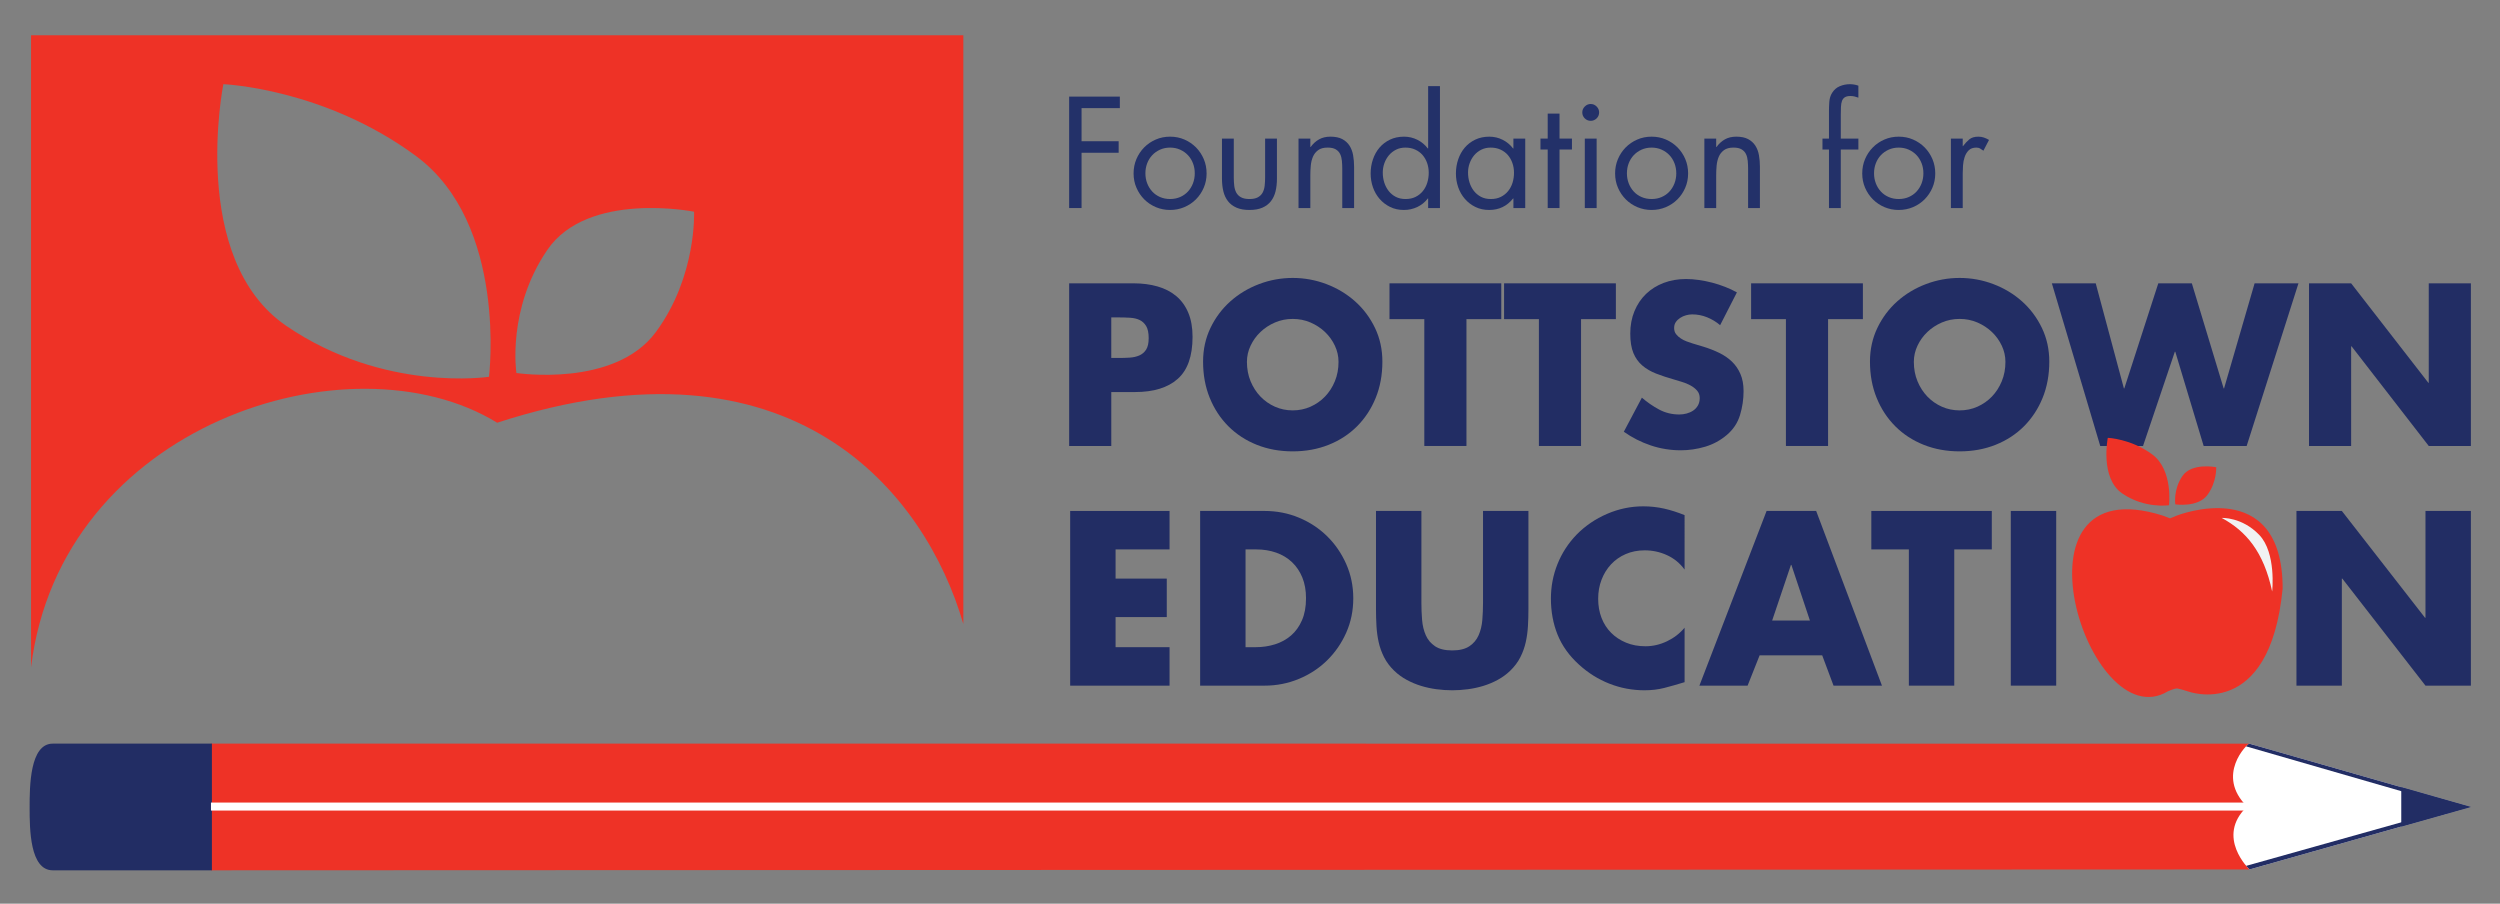 <?xml version="1.0" encoding="utf-8"?>
<!-- Generator: Adobe Illustrator 16.0.0, SVG Export Plug-In . SVG Version: 6.00 Build 0)  -->
<!DOCTYPE svg PUBLIC "-//W3C//DTD SVG 1.1//EN" "http://www.w3.org/Graphics/SVG/1.1/DTD/svg11.dtd">
<svg version="1.1" xmlns="http://www.w3.org/2000/svg" xmlns:xlink="http://www.w3.org/1999/xlink" x="0px" y="0px"
	 width="312.929px" height="113.116px" viewBox="0 0 312.929 113.116" enable-background="new 0 0 312.929 113.116"
	 xml:space="preserve">
<rect x="0" y="0" width="312.929" height="113.116" fill="#808080" stroke="none"/>
<g id="Layer_1">
	<g>
		<defs>
			<polyline id="SVGID_1_" points="521.582,599.791 -90.418,599.791 -90.418,-192.209 521.582,-192.209 			"/>
		</defs>
		<clipPath id="SVGID_2_">
			<use xlink:href="#SVGID_1_"  overflow="visible"/>
		</clipPath>
	</g>
	<g>
		<defs>
			<polyline id="SVGID_3_" points="521.582,599.791 -90.418,599.791 -90.418,-192.209 521.582,-192.209 			"/>
		</defs>
		<clipPath id="SVGID_4_">
			<use xlink:href="#SVGID_3_"  overflow="visible"/>
		</clipPath>
	</g>
	<g>
		<defs>
			<polyline id="SVGID_5_" points="521.582,599.791 -90.418,599.791 -90.418,-192.209 521.582,-192.209 			"/>
		</defs>
		<clipPath id="SVGID_6_">
			<use xlink:href="#SVGID_5_"  overflow="visible"/>
		</clipPath>
	</g>
	<polygon fill="#233169" points="135.38,13.535 135.38,17.679 140.024,17.679 140.024,19.122 135.38,19.122 135.38,26.041 
		133.826,26.041 133.826,12.092 140.172,12.092 140.172,13.535 	"/>
	<path fill="#233169" d="M146.462,26.282c-0.63,0-1.222-0.118-1.776-0.351c-0.555-0.235-1.039-0.559-1.453-0.972
		c-0.413-0.413-0.74-0.897-0.98-1.452c-0.241-0.555-0.361-1.153-0.361-1.795c0-0.641,0.117-1.239,0.351-1.794
		c0.235-0.555,0.559-1.042,0.972-1.462c0.413-0.418,0.897-0.749,1.452-0.989c0.555-0.241,1.153-0.361,1.795-0.361
		c0.641,0,1.239,0.12,1.794,0.361c0.555,0.24,1.039,0.571,1.452,0.989c0.413,0.42,0.737,0.907,0.972,1.462
		c0.234,0.555,0.351,1.153,0.351,1.794c0,0.642-0.12,1.24-0.361,1.795c-0.24,0.555-0.567,1.039-0.98,1.452
		c-0.414,0.413-0.898,0.737-1.453,0.972C147.684,26.164,147.091,26.282,146.462,26.282 M146.462,18.475
		c-0.457,0-0.876,0.086-1.259,0.259c-0.382,0.173-0.709,0.404-0.98,0.694c-0.272,0.29-0.481,0.629-0.629,1.017
		c-0.148,0.389-0.222,0.805-0.222,1.249c0,0.444,0.074,0.86,0.222,1.249c0.148,0.388,0.357,0.73,0.629,1.027
		c0.271,0.296,0.598,0.526,0.98,0.693c0.383,0.166,0.802,0.25,1.259,0.25c0.456,0,0.875-0.084,1.258-0.25
		c0.382-0.167,0.709-0.397,0.98-0.693c0.271-0.297,0.481-0.639,0.629-1.027c0.148-0.389,0.222-0.805,0.222-1.249
		c0-0.444-0.074-0.86-0.222-1.249c-0.148-0.388-0.358-0.727-0.629-1.017c-0.271-0.29-0.598-0.521-0.98-0.694
		C147.337,18.561,146.918,18.475,146.462,18.475"/>
	<path fill="#233169" d="M154.435,22.193c0,0.37,0.019,0.719,0.056,1.045c0.037,0.328,0.12,0.614,0.25,0.861
		c0.13,0.246,0.326,0.444,0.591,0.592c0.266,0.148,0.621,0.222,1.064,0.222c0.444,0,0.799-0.074,1.064-0.222
		s0.462-0.346,0.592-0.592c0.13-0.247,0.213-0.533,0.25-0.861c0.037-0.326,0.055-0.675,0.055-1.045v-4.847h1.48v5.014
		c0,0.58-0.058,1.11-0.175,1.591c-0.118,0.481-0.312,0.894-0.583,1.239c-0.272,0.346-0.626,0.614-1.064,0.805
		c-0.437,0.191-0.977,0.287-1.619,0.287c-0.641,0-1.181-0.096-1.618-0.287c-0.439-0.191-0.793-0.459-1.064-0.805
		c-0.271-0.345-0.466-0.758-0.583-1.239c-0.117-0.481-0.175-1.011-0.175-1.591v-5.014h1.479V22.193z"/>
	<path fill="#233169" d="M164.018,18.4h0.037c0.308-0.419,0.663-0.74,1.064-0.962c0.4-0.222,0.873-0.333,1.415-0.333
		c0.604,0,1.097,0.102,1.48,0.305c0.382,0.204,0.685,0.479,0.906,0.823c0.223,0.346,0.373,0.747,0.453,1.203
		c0.081,0.457,0.121,0.938,0.121,1.443v5.162h-1.48v-4.903c0-0.345-0.016-0.681-0.046-1.008c-0.031-0.327-0.105-0.611-0.222-0.851
		c-0.118-0.241-0.299-0.435-0.546-0.583c-0.246-0.148-0.586-0.222-1.018-0.222c-0.506,0-0.903,0.108-1.192,0.324
		c-0.29,0.216-0.506,0.49-0.648,0.823c-0.142,0.333-0.231,0.703-0.268,1.11c-0.037,0.407-0.056,0.802-0.056,1.184v4.126h-1.48
		v-8.695h1.48V18.4z"/>
	<path fill="#233169" d="M178.763,24.839h-0.037c-0.358,0.469-0.799,0.826-1.323,1.073s-1.082,0.37-1.674,0.37
		c-0.642,0-1.218-0.127-1.73-0.379c-0.512-0.253-0.949-0.589-1.314-1.009c-0.363-0.419-0.64-0.903-0.832-1.452
		c-0.191-0.549-0.287-1.125-0.287-1.729c0-0.616,0.096-1.205,0.287-1.766c0.192-0.561,0.465-1.052,0.824-1.471
		c0.357-0.419,0.795-0.752,1.313-0.999c0.518-0.247,1.104-0.37,1.757-0.37c0.592,0,1.147,0.129,1.666,0.389
		c0.518,0.258,0.955,0.623,1.313,1.091h0.037v-7.807h1.48v15.262h-1.48V24.839z M175.914,18.475c-0.433,0-0.82,0.086-1.165,0.259
		c-0.346,0.173-0.642,0.404-0.889,0.694c-0.246,0.29-0.437,0.623-0.573,0.999c-0.136,0.376-0.203,0.767-0.203,1.174
		c0,0.432,0.061,0.845,0.184,1.24c0.124,0.395,0.306,0.746,0.546,1.054c0.241,0.309,0.537,0.556,0.888,0.741
		c0.352,0.184,0.762,0.277,1.231,0.277c0.48,0,0.9-0.089,1.257-0.269c0.358-0.178,0.661-0.419,0.907-0.721
		c0.246-0.302,0.431-0.65,0.554-1.045s0.186-0.814,0.186-1.258c0-0.432-0.069-0.839-0.203-1.221
		c-0.137-0.382-0.327-0.715-0.574-0.999c-0.247-0.284-0.552-0.509-0.917-0.675C176.78,18.558,176.37,18.475,175.914,18.475"/>
	<path fill="#233169" d="M190.917,26.041h-1.48v-1.202H189.4c-0.765,0.962-1.765,1.443-2.998,1.443c-0.641,0-1.218-0.127-1.73-0.379
		c-0.512-0.253-0.949-0.589-1.313-1.009c-0.364-0.419-0.641-0.903-0.833-1.452c-0.191-0.549-0.286-1.125-0.286-1.729
		c0-0.616,0.095-1.205,0.286-1.766c0.192-0.561,0.466-1.052,0.824-1.471c0.357-0.419,0.795-0.752,1.313-0.999
		c0.519-0.247,1.105-0.37,1.758-0.37c0.592,0,1.147,0.129,1.665,0.389c0.518,0.258,0.955,0.623,1.314,1.091h0.036v-1.239h1.48
		V26.041z M186.588,18.475c-0.433,0-0.82,0.086-1.166,0.259c-0.346,0.173-0.642,0.404-0.889,0.694
		c-0.246,0.29-0.437,0.623-0.572,0.999c-0.137,0.376-0.204,0.767-0.204,1.174c0,0.432,0.061,0.845,0.185,1.24
		c0.123,0.395,0.305,0.746,0.545,1.054c0.242,0.309,0.537,0.556,0.888,0.741c0.352,0.184,0.762,0.277,1.231,0.277
		c0.481,0,0.9-0.089,1.257-0.269c0.358-0.178,0.661-0.419,0.907-0.721c0.247-0.302,0.431-0.65,0.555-1.045
		c0.123-0.395,0.185-0.814,0.185-1.258c0-0.432-0.068-0.839-0.203-1.221c-0.136-0.382-0.326-0.715-0.573-0.999
		c-0.248-0.284-0.552-0.509-0.917-0.675C187.453,18.558,187.043,18.475,186.588,18.475"/>
	<polygon fill="#233169" points="195.208,26.041 193.729,26.041 193.729,18.715 192.823,18.715 192.823,17.346 193.729,17.346 
		193.729,14.22 195.208,14.22 195.208,17.346 196.763,17.346 196.763,18.715 195.208,18.715 	"/>
	<path fill="#233169" d="M199.111,13.017c0.283,0,0.531,0.105,0.741,0.315c0.208,0.209,0.314,0.456,0.314,0.739
		c0,0.297-0.106,0.546-0.314,0.75c-0.21,0.203-0.458,0.305-0.741,0.305c-0.283,0-0.53-0.102-0.74-0.305
		c-0.209-0.204-0.314-0.453-0.314-0.75c0-0.283,0.105-0.53,0.314-0.739C198.582,13.122,198.829,13.017,199.111,13.017
		 M199.853,26.041h-1.48v-8.695h1.48V26.041z"/>
	<path fill="#233169" d="M206.734,26.282c-0.63,0-1.222-0.118-1.776-0.351c-0.555-0.235-1.039-0.559-1.453-0.972
		c-0.413-0.413-0.739-0.897-0.98-1.452c-0.241-0.555-0.36-1.153-0.36-1.795c0-0.641,0.117-1.239,0.351-1.794
		c0.235-0.555,0.558-1.042,0.971-1.462c0.413-0.418,0.897-0.749,1.452-0.989c0.556-0.241,1.153-0.361,1.795-0.361
		s1.239,0.12,1.794,0.361c0.555,0.24,1.039,0.571,1.453,0.989c0.412,0.42,0.736,0.907,0.971,1.462
		c0.234,0.555,0.351,1.153,0.351,1.794c0,0.642-0.12,1.24-0.361,1.795c-0.24,0.555-0.566,1.039-0.98,1.452
		c-0.414,0.413-0.897,0.737-1.452,0.972C207.955,26.164,207.363,26.282,206.734,26.282 M206.734,18.475
		c-0.456,0-0.876,0.086-1.259,0.259c-0.382,0.173-0.709,0.404-0.98,0.694c-0.272,0.29-0.481,0.629-0.629,1.017
		c-0.148,0.389-0.222,0.805-0.222,1.249c0,0.444,0.074,0.86,0.222,1.249c0.148,0.388,0.357,0.73,0.629,1.027
		c0.271,0.296,0.598,0.526,0.98,0.693c0.383,0.166,0.803,0.25,1.259,0.25s0.876-0.084,1.258-0.25
		c0.382-0.167,0.709-0.397,0.98-0.693c0.271-0.297,0.482-0.639,0.629-1.027c0.148-0.389,0.222-0.805,0.222-1.249
		c0-0.444-0.074-0.86-0.222-1.249c-0.147-0.388-0.358-0.727-0.629-1.017s-0.598-0.521-0.98-0.694
		C207.61,18.561,207.19,18.475,206.734,18.475"/>
	<path fill="#233169" d="M214.819,18.4h0.036c0.308-0.419,0.663-0.74,1.063-0.962c0.4-0.222,0.873-0.333,1.416-0.333
		c0.604,0,1.098,0.102,1.479,0.305c0.382,0.204,0.685,0.479,0.907,0.823c0.222,0.346,0.373,0.747,0.452,1.203
		c0.081,0.457,0.12,0.938,0.12,1.443v5.162h-1.479v-4.903c0-0.345-0.017-0.681-0.046-1.008c-0.031-0.327-0.105-0.611-0.223-0.851
		c-0.117-0.241-0.299-0.435-0.545-0.583c-0.247-0.148-0.586-0.222-1.018-0.222c-0.506,0-0.904,0.108-1.193,0.324
		c-0.29,0.216-0.506,0.49-0.647,0.823c-0.141,0.333-0.231,0.703-0.268,1.11c-0.037,0.407-0.055,0.802-0.055,1.184v4.126h-1.48
		v-8.695h1.48V18.4z"/>
	<path fill="#233169" d="M230.414,26.041h-1.479v-7.326h-0.814v-1.369h0.814v-3.459c0-0.358,0.015-0.743,0.044-1.157
		c0.032-0.413,0.146-0.78,0.344-1.101c0.247-0.394,0.57-0.675,0.972-0.841c0.4-0.167,0.822-0.25,1.267-0.25
		c0.173,0,0.349,0.016,0.528,0.046c0.178,0.031,0.354,0.078,0.526,0.139v1.499c-0.173-0.062-0.336-0.112-0.49-0.148
		c-0.154-0.037-0.323-0.056-0.509-0.056c-0.296,0-0.527,0.053-0.693,0.157c-0.166,0.105-0.287,0.259-0.362,0.463
		c-0.073,0.203-0.116,0.453-0.128,0.749c-0.013,0.296-0.019,0.635-0.019,1.017v2.942h2.201v1.369h-2.201V26.041z"/>
	<path fill="#233169" d="M237.666,26.282c-0.63,0-1.222-0.118-1.776-0.351c-0.555-0.235-1.039-0.559-1.452-0.972
		c-0.413-0.413-0.739-0.897-0.98-1.452c-0.241-0.555-0.36-1.153-0.36-1.795c0-0.641,0.117-1.239,0.352-1.794
		c0.234-0.555,0.558-1.042,0.971-1.462c0.413-0.418,0.897-0.749,1.452-0.989c0.556-0.241,1.153-0.361,1.795-0.361
		s1.239,0.12,1.794,0.361c0.555,0.24,1.039,0.571,1.453,0.989c0.412,0.42,0.736,0.907,0.971,1.462
		c0.234,0.555,0.352,1.153,0.352,1.794c0,0.642-0.12,1.24-0.361,1.795c-0.24,0.555-0.566,1.039-0.979,1.452
		c-0.414,0.413-0.897,0.737-1.452,0.972C238.886,26.164,238.294,26.282,237.666,26.282 M237.666,18.475
		c-0.456,0-0.876,0.086-1.259,0.259c-0.382,0.173-0.709,0.404-0.98,0.694s-0.48,0.629-0.629,1.017
		c-0.147,0.389-0.222,0.805-0.222,1.249c0,0.444,0.074,0.86,0.222,1.249c0.148,0.388,0.357,0.73,0.629,1.027
		c0.271,0.296,0.599,0.526,0.98,0.693c0.383,0.166,0.803,0.25,1.259,0.25s0.876-0.084,1.258-0.25
		c0.382-0.167,0.709-0.397,0.98-0.693c0.271-0.297,0.481-0.639,0.629-1.027c0.147-0.389,0.222-0.805,0.222-1.249
		c0-0.444-0.074-0.86-0.222-1.249c-0.147-0.388-0.358-0.727-0.629-1.017c-0.271-0.29-0.599-0.521-0.98-0.694
		C238.542,18.561,238.122,18.475,237.666,18.475"/>
	<path fill="#233169" d="M245.676,18.29h0.037c0.258-0.345,0.523-0.629,0.795-0.851s0.646-0.333,1.129-0.333
		c0.246,0,0.477,0.037,0.693,0.111c0.216,0.074,0.428,0.173,0.639,0.296l-0.703,1.35c-0.148-0.098-0.284-0.187-0.407-0.268
		c-0.124-0.08-0.285-0.12-0.481-0.12c-0.406,0-0.725,0.114-0.953,0.342c-0.228,0.228-0.396,0.509-0.508,0.842
		s-0.18,0.684-0.203,1.054c-0.025,0.37-0.037,0.698-0.037,0.981v4.347h-1.48v-8.694h1.48V18.29z"/>
	<path fill="#222D64" d="M133.827,35.465h8.073c1.093,0,2.094,0.131,3,0.392c0.906,0.261,1.683,0.661,2.327,1.201
		c0.647,0.54,1.15,1.233,1.508,2.079c0.358,0.846,0.539,1.854,0.539,3.024c0,2.413-0.619,4.167-1.857,5.265
		c-1.237,1.098-3.015,1.647-5.328,1.647h-2.987v6.75h-5.274V35.465z M139.101,44.807h0.888c0.484,0,0.951-0.013,1.399-0.041
		c0.448-0.026,0.851-0.116,1.211-0.27c0.358-0.152,0.646-0.395,0.861-0.729c0.215-0.332,0.322-0.814,0.322-1.444
		c0-0.648-0.103-1.147-0.308-1.498c-0.208-0.351-0.482-0.608-0.823-0.77c-0.339-0.162-0.745-0.256-1.209-0.283
		c-0.467-0.027-0.951-0.041-1.454-0.041h-0.888V44.807z"/>
	<path fill="#222D64" d="M161.813,34.79c1.453,0,2.857,0.256,4.212,0.769c1.354,0.513,2.552,1.234,3.592,2.16
		c1.04,0.928,1.871,2.034,2.49,3.321c0.619,1.288,0.928,2.696,0.928,4.226c0,1.656-0.279,3.168-0.835,4.536
		c-0.556,1.368-1.332,2.551-2.327,3.55c-0.996,0.999-2.181,1.774-3.553,2.322c-1.372,0.549-2.875,0.824-4.507,0.824
		s-3.136-0.275-4.507-0.824c-1.372-0.548-2.556-1.323-3.552-2.322c-0.996-0.999-1.772-2.182-2.328-3.55
		c-0.555-1.368-0.834-2.88-0.834-4.536c0-1.53,0.31-2.938,0.929-4.226c0.619-1.287,1.448-2.393,2.489-3.321
		c1.041-0.926,2.238-1.647,3.592-2.16C158.957,35.046,160.36,34.79,161.813,34.79 M161.813,39.92c-0.79,0-1.529,0.148-2.221,0.445
		c-0.689,0.297-1.295,0.694-1.816,1.188c-0.521,0.495-0.932,1.067-1.238,1.715c-0.305,0.648-0.458,1.323-0.458,2.025
		c0,0.882,0.152,1.692,0.458,2.43c0.306,0.738,0.717,1.377,1.238,1.917c0.521,0.54,1.126,0.963,1.816,1.269
		c0.691,0.306,1.431,0.459,2.221,0.459s1.529-0.153,2.221-0.459c0.69-0.306,1.295-0.729,1.817-1.269
		c0.519-0.54,0.932-1.179,1.237-1.917c0.306-0.738,0.457-1.548,0.457-2.43c0-0.702-0.151-1.377-0.457-2.025
		c-0.305-0.648-0.718-1.22-1.237-1.715c-0.521-0.494-1.126-0.891-1.817-1.188C163.343,40.068,162.603,39.92,161.813,39.92"/>
	<polygon fill="#222D64" points="183.558,55.823 178.284,55.823 178.284,39.947 173.924,39.947 173.924,35.465 187.918,35.465 
		187.918,39.947 183.558,39.947 	"/>
	<polygon fill="#222D64" points="197.902,55.823 192.627,55.823 192.627,39.947 188.267,39.947 188.267,35.465 202.261,35.465 
		202.261,39.947 197.902,39.947 	"/>
	<path fill="#222D64" d="M215.312,40.703c-0.484-0.414-1.027-0.742-1.627-0.985c-0.601-0.244-1.224-0.365-1.871-0.365
		c-0.251,0-0.507,0.037-0.767,0.108c-0.261,0.072-0.502,0.18-0.726,0.324c-0.225,0.145-0.409,0.32-0.552,0.526
		c-0.144,0.208-0.214,0.455-0.214,0.743c0,0.306,0.079,0.563,0.241,0.77s0.359,0.387,0.592,0.54
		c0.233,0.153,0.484,0.279,0.753,0.378c0.271,0.099,0.521,0.185,0.753,0.256l1.347,0.405c0.699,0.216,1.354,0.473,1.965,0.77
		c0.608,0.297,1.139,0.661,1.587,1.093c0.449,0.432,0.803,0.95,1.062,1.553c0.261,0.603,0.391,1.319,0.391,2.146
		c0,1.009-0.147,2.003-0.443,2.984s-0.85,1.813-1.655,2.497c-0.808,0.684-1.714,1.174-2.719,1.472
		c-1.004,0.297-2.017,0.445-3.041,0.445c-1.291,0-2.543-0.202-3.753-0.607c-1.211-0.406-2.337-0.977-3.378-1.715l2.261-4.266
		c0.664,0.576,1.383,1.071,2.153,1.485s1.615,0.621,2.53,0.621c0.305,0,0.61-0.04,0.915-0.121s0.58-0.203,0.82-0.365
		c0.243-0.162,0.44-0.373,0.592-0.634c0.152-0.261,0.23-0.572,0.23-0.932c0-0.378-0.114-0.692-0.336-0.945
		c-0.225-0.252-0.503-0.468-0.835-0.648c-0.332-0.179-0.682-0.324-1.05-0.432c-0.368-0.108-0.695-0.206-0.981-0.297
		c-0.826-0.234-1.575-0.481-2.248-0.742c-0.672-0.261-1.25-0.599-1.735-1.013c-0.486-0.414-0.857-0.936-1.118-1.566
		c-0.26-0.63-0.39-1.44-0.39-2.43c0-1.026,0.175-1.962,0.524-2.808c0.35-0.846,0.834-1.566,1.453-2.16
		c0.619-0.594,1.354-1.053,2.206-1.377c0.853-0.324,1.79-0.486,2.812-0.486c0.502,0,1.036,0.041,1.602,0.122
		c0.565,0.081,1.121,0.193,1.669,0.337c0.546,0.144,1.084,0.32,1.614,0.527c0.529,0.207,1.019,0.436,1.467,0.688L215.312,40.703z"/>
	<polygon fill="#222D64" points="228.822,55.823 223.546,55.823 223.546,39.947 219.188,39.947 219.188,35.465 233.181,35.465 
		233.181,39.947 228.822,39.947 	"/>
	<path fill="#222D64" d="M245.292,34.79c1.452,0,2.855,0.256,4.211,0.769c1.354,0.513,2.552,1.234,3.594,2.16
		c1.039,0.928,1.869,2.034,2.488,3.321c0.619,1.288,0.929,2.696,0.929,4.226c0,1.656-0.279,3.168-0.834,4.536
		c-0.557,1.368-1.333,2.551-2.328,3.55c-0.996,0.999-2.182,1.774-3.554,2.322c-1.372,0.549-2.875,0.824-4.506,0.824
		c-1.634,0-3.136-0.275-4.509-0.824c-1.372-0.548-2.556-1.323-3.552-2.322s-1.772-2.182-2.327-3.55
		c-0.557-1.368-0.835-2.88-0.835-4.536c0-1.53,0.31-2.938,0.929-4.226c0.619-1.287,1.448-2.393,2.489-3.321
		c1.04-0.926,2.237-1.647,3.591-2.16C242.434,35.046,243.837,34.79,245.292,34.79 M245.292,39.92c-0.79,0-1.53,0.148-2.222,0.445
		c-0.689,0.297-1.296,0.694-1.815,1.188c-0.521,0.495-0.933,1.067-1.238,1.715c-0.305,0.648-0.458,1.323-0.458,2.025
		c0,0.882,0.153,1.692,0.458,2.43c0.306,0.738,0.718,1.377,1.238,1.917c0.52,0.54,1.126,0.963,1.815,1.269
		c0.691,0.306,1.432,0.459,2.222,0.459c0.788,0,1.528-0.153,2.219-0.459c0.691-0.306,1.297-0.729,1.817-1.269
		c0.52-0.54,0.933-1.179,1.237-1.917c0.306-0.738,0.458-1.548,0.458-2.43c0-0.702-0.152-1.377-0.458-2.025
		c-0.305-0.648-0.718-1.22-1.237-1.715c-0.521-0.494-1.126-0.891-1.817-1.188C246.82,40.068,246.08,39.92,245.292,39.92"/>
	<polygon fill="#222D64" points="265.851,48.614 265.905,48.614 270.157,35.465 274.355,35.465 278.337,48.614 278.391,48.614 
		282.212,35.465 287.703,35.465 281.218,55.823 275.835,55.823 272.283,44.024 272.229,44.024 268.246,55.823 262.891,55.823 
		256.835,35.465 262.325,35.465 	"/>
	<polygon fill="#222D64" points="289.021,35.465 294.296,35.465 303.958,47.912 304.011,47.912 304.011,35.465 309.286,35.465 
		309.286,55.823 304.011,55.823 294.35,43.349 294.296,43.349 294.296,55.823 289.021,55.823 	"/>
	<polygon fill="#222D64" points="139.638,68.771 139.638,72.425 146.047,72.425 146.047,77.24 139.638,77.24 139.638,81.009 
		146.395,81.009 146.395,85.824 133.954,85.824 133.954,63.957 146.395,63.957 146.395,68.771 	"/>
	<path fill="#222D64" d="M150.223,63.957h8.062c1.527,0,2.963,0.281,4.307,0.841c1.343,0.561,2.518,1.334,3.523,2.32
		c1.005,0.986,1.803,2.146,2.393,3.48c0.589,1.334,0.884,2.765,0.884,4.292c0,1.547-0.295,2.982-0.884,4.307
		c-0.59,1.324-1.388,2.479-2.393,3.464c-1.005,0.987-2.185,1.76-3.538,2.321c-1.354,0.56-2.784,0.841-4.292,0.841h-8.062V63.957z
		 M155.907,81.009h1.276c0.851,0,1.658-0.121,2.421-0.362c0.764-0.242,1.431-0.61,2.001-1.103c0.571-0.492,1.026-1.125,1.364-1.899
		c0.337-0.773,0.507-1.692,0.507-2.755c0-0.986-0.155-1.856-0.464-2.61c-0.309-0.753-0.74-1.392-1.291-1.914
		c-0.55-0.522-1.208-0.918-1.971-1.189c-0.764-0.271-1.6-0.406-2.509-0.406h-1.334V81.009z"/>
	<path fill="#222D64" d="M191.316,63.957v12.296c0,0.696-0.019,1.392-0.058,2.088c-0.039,0.696-0.13,1.373-0.275,2.03
		c-0.146,0.658-0.372,1.291-0.682,1.9c-0.309,0.609-0.734,1.174-1.276,1.696c-0.464,0.445-0.981,0.822-1.551,1.131
		c-0.57,0.31-1.17,0.562-1.798,0.754c-0.629,0.193-1.276,0.333-1.943,0.421c-0.667,0.087-1.319,0.131-1.958,0.131
		c-0.638,0-1.29-0.044-1.957-0.131c-0.667-0.088-1.315-0.228-1.943-0.421c-0.628-0.192-1.228-0.444-1.798-0.754
		c-0.571-0.309-1.087-0.686-1.552-1.131c-0.541-0.522-0.967-1.087-1.275-1.696c-0.31-0.609-0.538-1.242-0.682-1.9
		c-0.145-0.657-0.237-1.334-0.275-2.03c-0.039-0.696-0.058-1.392-0.058-2.088V63.957h5.684V75.47c0,0.715,0.029,1.426,0.086,2.131
		c0.058,0.707,0.213,1.345,0.464,1.914c0.251,0.571,0.638,1.03,1.16,1.378c0.523,0.349,1.238,0.522,2.146,0.522
		c0.909,0,1.624-0.173,2.146-0.522c0.523-0.348,0.909-0.807,1.161-1.378c0.251-0.569,0.406-1.207,0.463-1.914
		c0.058-0.705,0.087-1.416,0.087-2.131V63.957H191.316z"/>
	<path fill="#222D64" d="M210.862,71.294c-0.58-0.793-1.31-1.393-2.189-1.799c-0.88-0.405-1.813-0.608-2.799-0.608
		c-0.869,0-1.662,0.155-2.377,0.464c-0.716,0.309-1.33,0.74-1.842,1.291c-0.513,0.55-0.909,1.193-1.189,1.927
		c-0.281,0.736-0.42,1.528-0.42,2.379c0,0.869,0.139,1.667,0.42,2.393c0.28,0.724,0.681,1.348,1.204,1.87
		c0.521,0.522,1.145,0.933,1.87,1.232c0.725,0.3,1.532,0.45,2.422,0.45c0.927,0,1.826-0.208,2.697-0.624
		c0.869-0.415,1.603-0.981,2.203-1.696v6.815c-0.947,0.29-1.798,0.531-2.552,0.724c-0.754,0.194-1.576,0.291-2.465,0.291
		c-1.527,0-2.992-0.275-4.393-0.827c-1.403-0.551-2.673-1.348-3.814-2.392c-1.217-1.103-2.107-2.344-2.668-3.727
		c-0.56-1.382-0.84-2.895-0.84-4.538c0-1.508,0.275-2.948,0.826-4.321c0.551-1.372,1.348-2.601,2.392-3.683
		c1.083-1.101,2.354-1.967,3.814-2.596c1.46-0.628,2.963-0.942,4.509-0.942c0.928,0,1.812,0.097,2.654,0.29
		c0.841,0.193,1.686,0.464,2.537,0.812V71.294z"/>
	<path fill="#222D64" d="M220.257,82.025l-1.508,3.798h-6.033l8.41-21.866h6.207l8.235,21.866h-6.061l-1.421-3.798H220.257z
		 M224.231,70.714h-0.059l-2.349,6.96h4.727L224.231,70.714z"/>
	<polygon fill="#222D64" points="244.618,85.823 238.934,85.823 238.934,68.771 234.236,68.771 234.236,63.956 249.316,63.956 
		249.316,68.771 244.618,68.771 	"/>
	<rect x="251.694" y="63.956" fill="#222D64" width="5.684" height="21.867"/>
	<polygon fill="#222D64" points="287.45,63.957 293.133,63.957 303.544,77.326 303.602,77.326 303.602,63.957 309.286,63.957 
		309.286,85.824 303.602,85.824 293.192,72.425 293.133,72.425 293.133,85.824 287.45,85.824 	"/>
	<path fill="#EE3226" d="M3.886,4.413v79.114C7.554,53.18,43.805,41.622,62.233,52.913c37.098-12.056,53.62,8.874,58.348,25.188
		V4.413H3.886z M61.207,47.163c0,0-13.125,2-25.375-6.375s-7.875-30.25-7.875-30.25s12.625,0.5,24.125,9
		S61.207,47.163,61.207,47.163 M82.082,41.58c-5.161,6.982-17.443,5.108-17.443,5.108s-1.215-7.969,3.87-15.407
		c5.086-7.438,18.367-4.782,18.367-4.782S87.243,34.597,82.082,41.58"/>
	<path fill="#EE3226" d="M272.473,64.538c0,0,13.25-5.25,13.25,9.125c-1.625,16.75-11.875,12.875-11.875,12.875
		s-0.988-0.313-1.301-0.359c-0.312-0.047-1.199,0.359-1.199,0.359c-9.96,6-20.75-28.375-0.625-22l0.906,0.344L272.473,64.538z"/>
	<path fill="#EE3226" d="M271.496,63.241c0,0-3.023,0.461-5.846-1.469c-2.822-1.929-1.814-6.969-1.814-6.969
		s2.909,0.116,5.559,2.074S271.496,63.241,271.496,63.241"/>
	<path fill="#EE3226" d="M276.305,61.955c-1.189,1.608-4.019,1.177-4.019,1.177s-0.28-1.836,0.892-3.55
		c1.172-1.713,4.23-1.101,4.23-1.101S277.493,60.346,276.305,61.955"/>
	<path fill="#F1F2F2" d="M278.098,64.831c3.031,1.645,5.25,4.208,6.312,9.208c0,0,0.542-4.844-1.625-7.094
		C280.619,64.695,278.098,64.831,278.098,64.831"/>
	<polyline fill="none" points="521.582,599.791 -90.418,599.791 -90.418,-192.209 521.582,-192.209 	"/>
	<polyline fill="none" points="521.582,-192.209 -90.418,-192.209 -90.418,599.791 521.582,599.791 	"/>
	<path fill="#EE3226" d="M281.574,108.833l-255.166,0.105V93.081l255.128,0.001c0,0,2.234,4.358,2.202,7.387
		C283.712,103.382,281.574,108.833,281.574,108.833L281.574,108.833z"/>
	<path fill="#FFFFFF" d="M281.574,108.833c0,0-4.312-4.071-0.302-7.875c-4.01-3.938,0.052-7.869,0.265-7.875l27.704,7.929
		L281.574,108.833L281.574,108.833z"/>
	<path fill="#222D64" d="M309.241,101.011l-27.704-7.929c-0.067,0.002-0.397,0.339-0.397,0.339l26.274,7.586l-26.255,7.374
		l0.415,0.452L309.241,101.011z"/>
	<path fill="#222D64" d="M300.57,98.532l8.716,2.479l-8.716,2.452V98.532z"/>
	<path fill="#222D64" d="M26.524,108.939H6.603c-2.869,0-2.893-5.177-2.895-7.83c-0.002-2.685,0.026-8.027,2.895-8.027h19.921
		V108.939z"/>
	<line fill="none" stroke="#FFFFFF" stroke-miterlimit="10" x1="26.408" y1="100.958" x2="281.272" y2="100.958"/>
</g>
<g id="Layer_2">
</g>
</svg>
